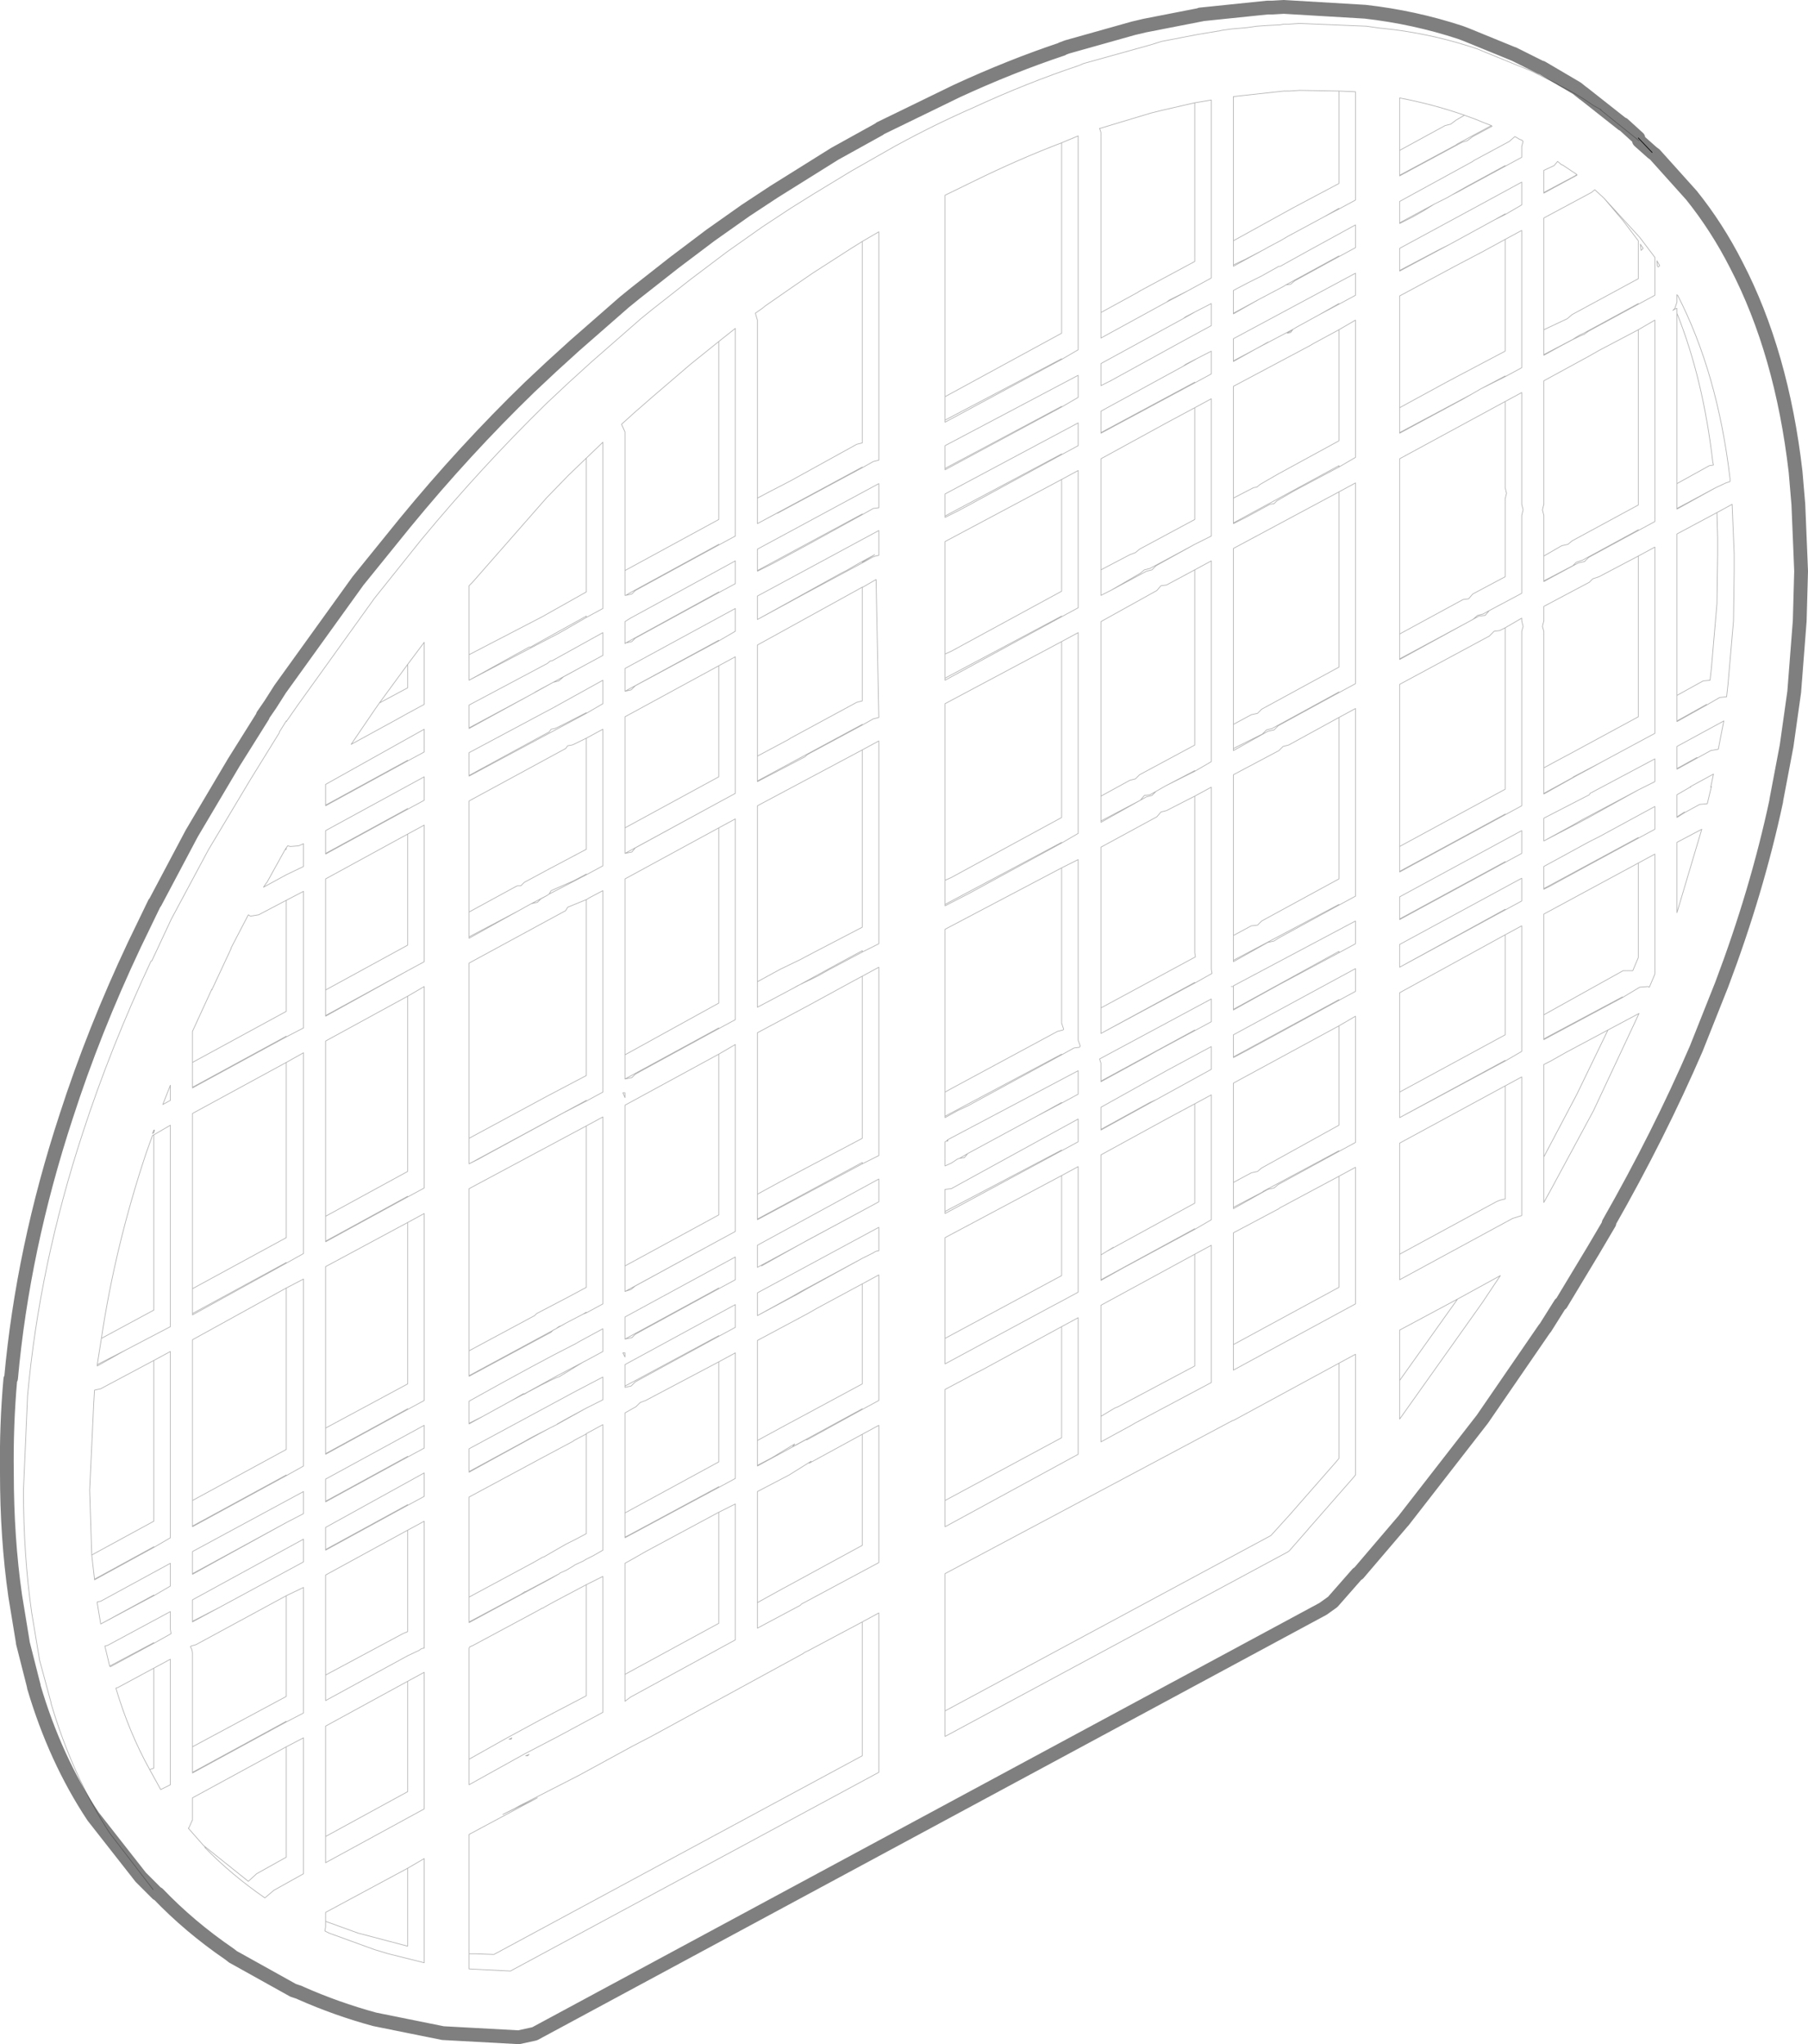 <?xml version="1.0" encoding="UTF-8" standalone="no"?>
<svg xmlns:xlink="http://www.w3.org/1999/xlink" height="148.15px" width="131.05px" xmlns="http://www.w3.org/2000/svg">
  <g transform="matrix(1.0, 0.0, 0.0, 1.0, 66.6, 73.5)">
    <path d="M-55.5 63.45 L-58.65 59.35 Q-61.35 55.2 -62.9 49.95 L-62.9 49.9 -63.75 46.75 -63.75 46.7 -64.3 43.4 Q-64.9 39.2 -64.9 34.5 L-64.6 27.65 Q-63.75 18.2 -60.6 8.6 -58.6 2.45 -55.65 -3.85 L-55.6 -3.85 -54.2 -6.85 -54.15 -6.95 -51.5 -11.9 -48.45 -17.0 -46.35 -20.4 -46.35 -20.45 -45.85 -21.25 -45.85 -21.2 -45.05 -22.35 -39.45 -30.15 -36.05 -34.4 Q-31.7 -39.65 -27.0 -44.25 L-25.4 -45.75 -23.75 -47.25 -20.15 -50.4 -19.35 -51.05 -16.55 -53.25 -13.9 -55.25 -11.35 -57.05 -9.3 -58.4 -7.7 -59.4 -4.9 -61.1 -1.65 -62.95 -1.55 -63.0 Q1.2 -64.5 3.95 -65.7 7.85 -67.5 11.6 -68.75 L11.95 -68.9 16.8 -70.25 17.6 -70.5 20.2 -71.0 21.7 -71.25 21.65 -71.25 21.75 -71.25 21.95 -71.3 22.65 -71.4 23.25 -71.45 23.8 -71.5 24.5 -71.6 25.2 -71.65 26.2 -71.7 26.45 -71.75 26.85 -71.75 27.6 -71.8 32.45 -71.6 33.5 -71.45 33.55 -71.45 34.45 -71.35 Q37.55 -70.95 40.5 -69.95 L40.85 -69.8 44.4 -68.35 45.6 -67.75 46.3 -67.4 46.35 -67.35 Q47.7 -66.7 48.9 -65.85 L49.45 -65.55 49.4 -65.55 52.2 -63.3 M41.5 -64.4 L39.0 -63.05 38.95 -63.0 34.85 -60.8 34.85 -60.75 39.4 -63.2 39.75 -63.3 40.15 -63.6 41.55 -64.35 41.5 -64.4 40.85 -64.65 40.5 -64.8 39.55 -65.15 38.95 -64.8 38.55 -64.5 38.15 -64.4 34.85 -62.6 34.85 -60.8 M43.3 -63.55 L43.55 -63.4 43.7 -63.35 43.8 -63.25 43.7 -62.9 43.7 -62.1 42.5 -61.45 40.1 -60.15 39.0 -59.55 38.6 -59.35 38.25 -59.15 38.15 -59.1 37.55 -58.8 37.35 -58.7 36.55 -58.2 35.75 -57.75 34.85 -57.3 34.85 -57.35 34.85 -58.9 40.15 -61.8 40.2 -61.85 42.8 -63.25 43.2 -63.6 43.3 -63.55 M49.05 -59.7 L49.0 -59.75 48.75 -59.55 45.3 -57.7 45.3 -49.6 47.0 -50.4 47.35 -50.7 52.15 -53.3 52.15 -56.05 51.05 -57.5 49.65 -59.15 49.05 -59.7 M47.55 -60.75 L45.3 -59.55 45.3 -59.5 47.7 -60.8 47.7 -60.85 47.55 -60.75 M47.7 -60.85 L46.65 -61.55 46.6 -61.55 46.3 -61.8 46.05 -61.5 45.3 -61.15 45.3 -59.55 M42.5 -61.45 L42.5 -61.5 39.65 -59.95 38.6 -59.35 M42.5 -58.0 L41.7 -57.55 42.5 -57.95 42.5 -58.0 M42.5 -56.15 L42.5 -48.05 38.9 -46.15 38.15 -45.75 34.85 -43.95 34.85 -42.15 40.1 -44.95 40.7 -45.3 42.5 -46.25 42.5 -46.2 43.7 -46.85 43.7 -56.8 42.5 -56.15 40.85 -55.25 38.85 -54.2 34.85 -52.05 34.85 -43.95 M41.7 -57.55 L38.5 -55.8 34.85 -53.85 34.85 -53.9 34.85 -55.5 40.85 -58.75 43.7 -60.3 43.7 -58.65 42.5 -57.95 M53.7 -54.25 L53.5 -54.6 Q53.5 -54.15 53.6 -54.15 L53.7 -54.25 M52.5 -55.5 L52.3 -55.8 52.35 -55.35 52.5 -55.5 M52.15 -51.5 L48.1 -49.3 Q48.0 -49.3 47.4 -48.9 L45.3 -47.8 45.3 -47.75 Q48.0 -49.25 48.2 -49.25 L48.55 -49.5 52.15 -51.45 52.15 -51.5 M54.95 -52.1 L54.95 -52.15 54.95 -51.6 54.8 -51.15 54.8 -51.1 54.95 -51.15 54.95 -50.8 Q56.85 -46.05 57.55 -40.0 L57.6 -39.8 57.3 -39.75 54.95 -38.45 54.95 -36.65 57.75 -38.15 58.5 -38.5 58.8 -38.6 58.8 -38.8 Q57.9 -46.45 55.0 -52.1 L54.95 -52.1 M54.8 -51.15 L54.75 -51.1 54.7 -51.05 54.65 -51.0 54.8 -51.1 M52.15 -51.45 L53.35 -52.1 53.35 -54.85 52.25 -56.3 49.65 -59.15 M53.35 -50.3 L53.35 -35.7 52.15 -35.05 48.55 -33.1 48.25 -32.8 47.8 -32.7 45.3 -31.35 45.3 -31.4 45.3 -33.2 45.3 -36.15 45.2 -36.55 45.3 -36.95 45.3 -45.9 48.6 -47.7 49.3 -48.1 52.15 -49.6 53.35 -50.3 M10.35 -63.15 L10.35 -49.35 1.9 -44.75 1.9 -43.05 10.35 -47.5 10.35 -47.45 11.55 -48.15 11.55 -63.65 10.35 -63.15 Q7.2 -61.95 3.95 -60.35 L1.9 -59.35 1.9 -44.75 M13.2 -63.9 L13.2 -50.85 15.85 -52.3 16.0 -52.4 20.0 -54.55 20.0 -66.05 17.6 -65.5 16.8 -65.3 13.15 -64.2 13.1 -64.2 13.2 -63.9 M19.15 -50.4 L13.2 -47.15 13.2 -45.55 13.9 -45.9 18.9 -48.65 20.0 -49.25 21.2 -49.9 21.2 -51.5 19.35 -50.55 19.95 -50.85 19.15 -50.4 19.35 -50.55 M18.15 -51.75 L18.9 -52.1 19.45 -52.4 18.15 -51.75 17.95 -51.6 18.9 -52.1 M39.55 -65.15 Q37.25 -65.95 34.85 -66.4 L34.85 -62.6 M30.45 -66.9 L30.45 -60.2 27.15 -58.45 22.8 -56.05 22.8 -54.3 23.65 -54.7 24.9 -55.35 25.0 -55.4 25.35 -55.6 26.2 -56.05 26.8 -56.4 29.4 -57.8 30.45 -58.4 30.45 -58.35 31.65 -59.0 31.65 -66.65 31.65 -66.85 30.45 -66.9 27.6 -66.95 26.85 -66.9 26.45 -66.9 22.8 -66.5 22.8 -66.4 22.8 -56.05 M24.85 -53.5 L26.1 -54.2 26.2 -54.2 28.0 -55.2 31.65 -57.2 31.65 -55.55 30.45 -54.9 27.25 -53.15 26.95 -52.9 26.6 -52.85 26.45 -52.75 24.65 -51.8 22.8 -50.75 22.8 -50.8 22.8 -52.45 23.85 -53.0 24.85 -53.5 M22.8 -54.3 L22.8 -54.2 24.9 -55.35 M24.65 -51.8 L22.8 -50.8 M28.95 -50.65 L30.45 -51.5 30.45 -51.45 31.65 -52.1 31.65 -53.7 22.8 -48.95 22.8 -47.35 25.35 -48.7 27.15 -49.65 27.4 -49.8 28.95 -50.65 30.45 -51.45 M38.25 -59.15 L37.55 -58.8 M30.45 -54.9 L30.45 -54.95 26.6 -52.85 M30.45 -49.6 L30.45 -41.55 26.05 -39.15 24.75 -38.4 24.5 -38.2 24.25 -38.15 22.8 -37.4 22.8 -35.6 30.45 -39.75 30.45 -39.65 31.65 -40.35 31.65 -50.3 30.45 -49.6 28.6 -48.6 28.35 -48.45 22.8 -45.5 22.8 -37.4 M37.35 -58.7 L34.85 -57.35 M38.5 -55.8 L37.6 -55.35 34.85 -53.9 M19.45 -52.4 L21.2 -53.35 21.2 -66.25 20.0 -66.05 M29.4 -57.8 L30.45 -58.35 M34.85 -42.15 L34.85 -42.1 39.4 -44.55 40.1 -44.95 M31.65 -38.5 L31.65 -23.95 30.45 -23.3 26.05 -20.9 25.75 -20.6 25.3 -20.5 22.8 -19.1 22.8 -19.25 22.8 -21.0 22.8 -33.75 30.45 -37.85 31.65 -38.5 M34.85 -38.95 L34.85 -27.55 39.45 -30.05 39.85 -30.1 40.15 -30.45 42.5 -31.7 42.5 -37.35 42.6 -37.75 42.5 -38.15 42.5 -44.4 34.85 -40.25 34.85 -38.95 M26.95 -49.4 L27.1 -49.6 26.7 -49.35 26.95 -49.4 M22.8 -47.35 L22.8 -47.3 25.3 -48.7 25.35 -48.7 M21.2 -48.05 L19.35 -47.1 20.05 -47.45 19.15 -46.95 13.2 -43.7 13.2 -42.15 20.0 -45.8 20.0 -45.75 21.2 -46.4 21.2 -48.05 M22.8 -35.6 L22.8 -35.55 23.4 -35.85 23.7 -36.0 25.45 -36.95 25.75 -37.0 25.95 -37.2 27.25 -37.95 30.45 -39.65 M34.85 -25.75 L34.85 -25.7 40.6 -28.85 41.05 -28.9 41.35 -29.25 40.9 -29.0 40.5 -28.9 40.15 -28.6 34.85 -25.75 34.85 -27.55 M22.8 -21.0 L24.1 -21.7 24.55 -21.8 24.85 -22.1 30.45 -25.15 30.45 -37.85 M21.2 -34.65 L20.0 -34.05 17.2 -32.5 16.9 -32.2 16.5 -32.1 13.9 -30.7 13.2 -30.35 13.2 -32.2 13.2 -40.25 17.95 -42.85 20.0 -43.95 21.2 -44.6 21.2 -34.65 M19.35 -47.1 L19.15 -46.95 M18.9 -48.65 L20.0 -49.25 M10.35 -44.0 L1.9 -39.45 1.9 -39.55 1.9 -41.2 11.55 -46.3 11.55 -44.7 10.35 -44.0 10.35 -44.05 1.9 -39.55 M13.2 -45.55 L13.9 -45.9 M13.2 -42.15 L13.2 -42.1 20.0 -45.75 M10.35 -38.75 L10.35 -30.65 2.35 -26.3 1.9 -26.1 1.9 -24.35 10.35 -28.85 10.35 -28.8 11.55 -29.45 11.55 -39.4 10.35 -38.75 1.9 -34.25 1.9 -26.1 M10.35 -40.55 L3.55 -36.85 2.8 -36.45 1.9 -36.0 1.9 -36.1 1.9 -37.7 11.55 -42.85 11.55 -41.2 10.35 -40.55 10.35 -40.6 1.9 -36.1 M1.9 -43.05 L1.9 -42.9 10.35 -47.45 M20.0 -34.05 L16.75 -32.3 16.35 -32.2 16.05 -31.95 13.9 -30.7 M13.2 -32.2 L15.3 -33.3 15.7 -33.45 16.0 -33.7 20.0 -35.85 20.0 -43.95 M17.95 -31.1 L17.55 -31.05 17.25 -30.7 13.2 -28.45 13.2 -15.8 15.3 -16.95 15.7 -17.05 16.0 -17.35 20.0 -19.5 20.0 -32.2 17.95 -31.1 M10.35 -27.0 L10.35 -14.25 2.35 -9.9 1.9 -9.7 1.9 -7.95 10.35 -12.45 10.35 -12.4 11.55 -13.1 11.55 -27.65 10.35 -27.0 1.9 -22.5 1.9 -9.7 M1.9 -24.35 L1.9 -24.2 3.55 -25.1 10.35 -28.8 M13.2 -15.8 L13.2 -14.0 16.05 -15.5 16.35 -15.85 16.75 -15.9 17.2 -16.15 17.9 -16.55 20.0 -17.65 20.0 -17.6 21.2 -18.3 21.2 -32.85 20.0 -32.2 M13.2 -14.0 L13.2 -13.9 16.5 -15.75 16.9 -15.85 17.2 -16.15 M17.9 -16.55 L20.0 -17.6 M17.25 -14.3 L13.2 -12.1 13.2 -0.45 20.05 -4.15 20.0 -4.45 20.0 -15.8 17.95 -14.75 17.55 -14.65 17.25 -14.3 M1.9 -7.95 L1.9 -7.85 3.55 -8.7 10.35 -12.4 M20.0 -2.3 L13.2 1.4 20.0 -2.25 20.0 -2.3 M10.35 -10.6 L10.35 0.65 10.5 1.1 10.45 1.15 10.05 1.25 2.35 5.4 1.9 5.65 1.9 7.4 10.35 2.9 10.35 2.95 11.25 2.45 11.65 2.4 11.7 2.3 11.55 1.9 11.55 -11.2 10.35 -10.6 1.9 -6.15 1.9 5.65 M30.45 -23.3 L30.45 -23.35 25.6 -20.7 25.2 -20.6 24.9 -20.3 22.8 -19.25 M30.45 -21.5 L30.45 -9.8 24.85 -6.75 24.55 -6.45 24.1 -6.4 22.8 -5.7 22.8 -3.9 30.45 -7.95 30.45 -7.9 31.65 -8.55 31.65 -22.15 30.45 -21.5 26.8 -19.5 26.4 -19.4 26.1 -19.1 22.8 -17.35 22.8 -5.7 M22.8 -3.9 L22.8 -3.8 25.3 -5.2 25.75 -5.3 26.05 -5.5 30.45 -7.9 M22.65 -2.0 L22.75 -2.0 22.65 -2.0 M22.8 -0.35 L30.45 -4.55 30.45 -4.45 31.65 -5.1 31.65 -6.75 22.8 -2.05 22.8 -0.35 22.8 -0.3 26.05 -2.1 30.45 -4.45 M20.0 -2.25 L21.25 -2.95 21.2 -3.25 21.2 -16.45 20.0 -15.8 M34.85 -8.5 L43.7 -13.3 43.7 -11.65 42.5 -11.0 34.85 -6.85 34.85 -6.9 34.85 -8.5 M34.85 -10.35 L42.5 -14.5 42.5 -14.45 43.7 -15.1 43.7 -27.75 43.8 -28.1 43.7 -28.5 43.7 -28.7 42.5 -28.0 42.5 -16.3 34.85 -12.15 34.85 -10.35 34.85 -10.3 42.5 -14.45 M30.45 -1.0 L26.05 1.4 23.75 2.65 22.8 3.15 22.8 3.1 22.8 1.5 31.65 -3.3 31.65 -1.65 30.45 -1.0 30.45 -1.05 22.8 3.1 M34.85 -3.4 L34.85 -5.05 43.7 -9.85 43.7 -8.2 42.5 -7.55 34.85 -3.4 42.5 -7.6 42.5 -7.55 M42.5 -28.0 L42.1 -27.8 41.7 -27.75 41.35 -27.4 34.85 -23.9 34.85 -12.15 M41.35 -29.25 L43.7 -30.5 43.7 -36.15 43.8 -36.55 43.7 -36.95 43.7 -45.05 42.5 -44.4 M40.7 -45.3 L42.5 -46.2 M45.3 -33.2 L46.6 -33.95 47.05 -34.05 47.35 -34.3 52.15 -36.9 52.15 -49.6 M52.15 -35.05 L52.15 -35.1 48.1 -32.9 47.65 -32.75 47.4 -32.5 45.3 -31.4 M48.85 -31.55 L48.6 -31.3 45.3 -29.55 45.3 -28.5 45.2 -28.1 45.3 -27.75 45.3 -17.85 46.6 -18.55 47.35 -18.95 52.15 -21.55 52.15 -33.2 49.3 -31.7 48.85 -31.55 M59.1 -32.1 L59.05 -28.5 58.65 -23.9 58.55 -23.0 58.05 -22.95 57.1 -22.4 54.95 -21.2 54.95 -21.25 54.95 -23.1 54.95 -34.8 57.85 -36.35 58.95 -36.95 59.1 -33.35 59.1 -32.1 M54.95 -23.1 L56.85 -24.15 57.35 -24.2 57.45 -25.1 57.85 -29.75 57.9 -33.3 57.9 -34.55 57.85 -36.35 M45.3 -17.85 L45.3 -16.0 47.4 -17.15 47.45 -17.2 49.45 -18.25 53.35 -20.35 53.35 -33.85 52.15 -33.2 M54.95 -36.65 L54.95 -36.6 57.75 -38.15 M57.1 -22.4 L57.1 -22.45 54.95 -21.25 M58.15 -20.25 L57.95 -19.2 57.4 -19.1 56.4 -18.55 54.95 -17.75 54.95 -17.8 54.95 -19.4 58.35 -21.25 58.15 -20.25 M53.35 -16.85 L52.15 -16.25 48.55 -14.25 47.8 -13.85 45.3 -12.55 45.3 -14.2 48.6 -15.9 48.65 -16.0 53.35 -18.5 53.35 -16.85 M52.15 -16.25 L48.1 -14.1 47.4 -13.7 45.3 -12.55 M52.15 -12.8 L45.3 -9.1 45.3 -9.05 45.8 -9.3 46.25 -9.55 48.55 -10.8 52.15 -12.75 52.15 -12.8 M45.3 -9.1 L45.3 -10.7 48.6 -12.5 49.3 -12.85 53.35 -15.05 53.35 -13.4 52.15 -12.75 M54.95 -14.3 L54.95 -14.25 55.5 -14.6 55.5 -14.65 54.95 -14.3 54.95 -15.9 55.9 -16.45 55.95 -16.5 57.6 -17.4 57.4 -16.45 57.45 -16.5 57.15 -15.25 56.6 -15.2 55.5 -14.6 M55.95 -16.5 L55.95 -16.45 55.9 -16.45 M56.4 -18.55 L56.4 -18.6 54.95 -17.8 M54.95 -12.45 L54.95 -7.35 56.75 -13.4 54.95 -12.45 M45.3 -16.0 L45.3 -15.95 47.8 -17.35 48.55 -17.75 49.45 -18.25 M42.5 -11.0 L42.5 -11.05 34.85 -6.9 M42.5 -5.75 L42.5 1.5 34.85 5.65 34.85 7.5 42.5 3.35 42.5 3.4 43.7 2.7 43.7 -6.4 42.5 -5.75 34.85 -1.55 34.85 5.65 M53.35 -11.6 L53.35 -2.9 52.95 -1.95 52.85 -2.0 52.25 -1.95 51.0 -1.2 45.3 1.85 45.3 1.8 45.3 0.05 45.3 -7.25 52.15 -10.95 53.35 -11.6 M45.3 0.05 L51.05 -3.15 51.65 -3.15 51.75 -3.15 52.15 -4.1 52.15 -10.95 M51.0 -1.2 L51.0 -1.25 45.75 1.55 45.3 1.8 M45.3 -49.6 L45.3 -47.8 M54.95 -50.8 L54.95 -38.45 M13.2 -50.85 L13.2 -49.0 17.95 -51.6 M51.9 0.6 L48.9 7.0 45.8 12.75 45.3 13.65 45.3 10.35 45.3 3.65 45.8 3.4 46.95 2.75 49.95 1.15 52.2 -0.05 51.9 0.6 M45.3 10.35 L47.7 5.8 49.95 1.15 M42.5 5.2 L42.5 13.4 Q42.15 13.45 41.85 13.6 L34.85 17.4 34.85 19.25 43.05 14.8 43.7 14.6 43.7 4.55 42.5 5.2 34.85 9.35 34.85 17.4 M41.35 20.15 L42.15 18.95 39.05 20.65 34.85 26.55 34.85 29.35 40.85 20.9 41.35 20.15 M34.85 7.5 L42.5 3.4 M31.65 11.1 L31.65 21.0 22.8 25.8 22.8 23.95 22.8 15.85 26.1 14.1 26.15 14.05 30.45 11.75 31.65 11.1 M30.45 9.95 L26.05 12.35 25.75 12.6 25.3 12.7 22.8 14.1 22.8 14.0 22.8 12.2 22.8 5.0 30.45 0.85 31.65 0.15 31.65 9.3 30.45 9.95 30.45 9.9 24.95 12.85 24.9 12.9 22.8 14.0 M22.8 12.2 L24.1 11.5 24.55 11.4 24.85 11.15 30.45 8.05 30.45 0.85 M21.2 4.0 L17.2 6.2 13.2 8.4 13.2 8.35 13.2 6.75 17.95 4.1 21.2 2.35 21.2 4.0 M39.05 20.65 L34.85 22.9 34.85 26.55 M22.8 23.95 L30.45 19.8 30.45 11.75 M21.2 5.85 L20.0 6.5 20.0 13.7 13.7 17.15 14.1 16.9 13.2 17.45 13.2 19.25 20.0 15.55 20.0 15.6 21.2 14.9 21.2 5.85 M20.0 1.2 L20.0 1.15 13.2 4.85 13.2 4.9 16.5 3.1 17.2 2.7 20.0 1.2 21.2 0.55 21.2 -1.1 13.1 3.25 13.2 3.55 13.2 4.85 M11.55 5.8 L10.35 6.45 8.45 7.45 3.55 10.1 3.3 10.4 2.95 10.45 2.8 10.5 2.35 10.8 1.9 11.0 1.9 9.25 2.0 9.2 2.1 9.1 11.55 4.1 11.55 5.8 M10.35 6.45 L10.35 6.4 8.45 7.45 M10.35 9.9 L1.9 14.45 1.9 14.3 1.9 12.7 2.35 12.65 11.55 7.6 11.55 9.25 10.35 9.9 10.35 9.85 1.9 14.3 M10.35 11.7 L10.35 18.95 1.9 23.5 1.9 25.35 9.5 21.25 10.35 20.8 11.55 20.15 11.55 11.05 10.35 11.7 1.9 16.2 1.9 23.5 M20.0 6.5 L17.95 7.6 13.2 10.2 13.2 17.45 M17.2 6.2 L16.75 6.4 13.2 8.35 M1.9 7.4 L1.9 7.5 2.8 7.0 3.55 6.65 10.35 2.95 M2.0 9.2 L2.1 9.2 2.1 9.1 M2.35 10.8 L1.9 11.0 M3.55 10.1 L2.95 10.45 M13.2 19.25 L13.2 19.3 15.25 18.15 14.9 18.35 20.0 15.6 M10.35 22.65 L10.35 30.7 1.9 35.25 1.9 37.15 2.0 37.1 11.55 31.9 11.55 22.0 10.35 22.65 4.65 25.75 Q3.65 26.25 3.6 26.3 L1.9 27.2 1.9 35.25 M13.2 21.1 L13.2 29.15 14.2 28.55 14.45 28.45 20.0 25.5 20.0 17.4 13.2 21.1 M9.5 21.25 L10.35 20.8 M13.2 29.15 L13.2 31.0 15.4 29.8 15.65 29.65 21.2 26.7 21.2 16.75 20.0 17.4 M30.45 32.2 L30.2 32.5 27.0 36.15 27.05 36.1 25.6 37.7 25.5 37.8 1.9 50.5 1.9 52.35 26.7 39.0 26.85 38.9 28.25 37.3 28.2 37.35 31.4 33.7 31.65 33.4 31.65 24.65 30.45 25.3 30.45 32.2 M30.45 25.3 L22.8 29.45 22.75 29.45 1.9 40.55 1.9 50.5 M13.2 -0.45 L13.2 1.4 M-11.7 -50.3 L-11.7 -37.4 -10.75 -37.9 -9.3 -38.65 -4.5 -41.3 -4.1 -41.4 -4.1 -56.0 -4.9 -55.5 -7.7 -53.7 -9.3 -52.6 -11.1 -51.35 -11.35 -51.15 -11.85 -50.8 -11.7 -50.3 M-11.7 -37.4 L-11.7 -35.55 -4.1 -39.65 -4.1 -39.6 -3.3 -40.05 -2.9 -40.15 -2.9 -56.7 -4.1 -56.0 M-43.0 -16.65 L-35.85 -20.65 -35.85 -19.0 -37.05 -18.35 -43.0 -15.1 -43.0 -15.15 -43.0 -16.65 M-51.25 -1.8 L-52.65 1.25 -52.65 3.5 -45.85 -0.2 -45.85 -8.25 -47.85 -7.2 -48.45 -7.1 -48.6 -7.2 -49.85 -4.8 -49.85 -4.75 -51.25 -1.75 -51.25 -1.8 M-43.0 -11.6 L-37.05 -14.85 -37.05 -14.9 -43.0 -11.65 -43.0 -11.6 M-44.6 -12.35 L-44.95 -12.2 -45.55 -12.15 -45.75 -12.2 -45.85 -12.05 -45.85 -11.95 -45.95 -11.9 -47.25 -9.55 -47.3 -9.5 -47.5 -9.2 -45.85 -10.1 -44.6 -10.7 -44.6 -12.35 M-45.85 -12.05 L-45.95 -11.9 M-47.5 -9.2 L-45.85 -10.1 M-52.65 3.5 L-52.65 5.3 -45.85 1.6 -45.85 1.65 -44.6 1.0 -44.6 -8.9 -45.85 -8.25 M-43.0 -1.75 L-37.05 -5.0 -37.05 -13.05 -43.0 -9.8 -43.0 -1.75 -43.0 0.1 -37.05 -3.15 -35.85 -3.8 -35.85 -13.7 -37.05 -13.05 M-37.05 -14.85 L-35.85 -15.5 -35.85 -17.2 -43.0 -13.3 -43.0 -11.65 M-11.7 -35.55 L-9.55 -36.7 -10.25 -36.3 -8.1 -37.45 -4.1 -39.6 M-16.55 -47.1 L-19.35 -44.7 -20.15 -44.0 -20.5 -43.7 -21.55 -42.75 -21.3 -42.2 -21.3 -32.15 -14.5 -35.85 -14.5 -48.75 -16.55 -47.1 M-11.7 -32.15 L-4.1 -36.25 -4.1 -36.2 -3.3 -36.65 -2.9 -36.7 -2.9 -38.45 -11.7 -33.7 -11.7 -32.15 -11.7 -32.1 -11.0 -32.45 -10.6 -32.65 -8.1 -34.0 -4.1 -36.2 M-21.3 -32.15 L-21.3 -30.35 -21.25 -30.35 -21.0 -30.5 -14.5 -34.05 -14.5 -34.0 -13.3 -34.65 -13.3 -49.7 -14.5 -48.75 M-13.3 -31.2 L-14.5 -30.55 -20.55 -27.25 -20.8 -27.0 -21.25 -26.9 -21.3 -26.85 -21.3 -28.45 -20.9 -28.7 -19.8 -29.3 -13.3 -32.85 -13.3 -31.2 M-14.5 -30.55 L-14.5 -30.6 -21.25 -26.9 M-11.7 -30.3 L-2.9 -35.05 -2.9 -33.25 -3.15 -33.2 -3.25 -33.15 -3.3 -33.15 -4.1 -32.7 -8.2 -30.5 -11.7 -28.6 -11.7 -30.3 M-14.5 -25.25 L-14.5 -17.2 -21.3 -13.5 -21.3 -11.65 -14.5 -15.35 -13.3 -16.0 -13.3 -25.9 -14.5 -25.25 -21.3 -21.55 -21.3 -13.5 M-14.5 -27.05 L-20.55 -23.8 -20.85 -23.5 -21.3 -23.4 -21.3 -25.05 -13.3 -29.4 -13.3 -27.75 -14.5 -27.05 -14.5 -27.1 -21.3 -23.4 M-4.1 -32.7 L-4.1 -32.75 -3.2 -33.3 -4.3 -32.7 -5.25 -32.15 -5.65 -31.95 -11.7 -28.6 M-4.1 -30.95 L-4.1 -22.7 -4.5 -22.6 -9.3 -20.0 -9.45 -19.9 -11.7 -18.7 -11.7 -16.9 -4.1 -21.0 -4.1 -20.95 -3.3 -21.4 -2.9 -21.5 -3.1 -31.5 -4.05 -30.95 -4.1 -30.95 -4.45 -30.75 -11.7 -26.75 -11.7 -18.7 M-27.0 -37.4 L-32.35 -31.3 -32.6 -31.05 -32.6 -26.05 -27.3 -28.8 -24.1 -30.6 -24.1 -40.3 -25.4 -39.05 -27.0 -37.4 M-32.6 -26.05 L-32.6 -24.2 -28.25 -26.6 -28.15 -26.6 -24.1 -28.85 -24.1 -28.75 -22.9 -29.4 -22.9 -41.45 -24.1 -40.3 M-35.85 -26.95 L-35.85 -22.45 -37.05 -21.8 -37.95 -21.3 -41.15 -19.55 -39.45 -22.05 -39.1 -22.55 -37.05 -25.35 -35.85 -26.95 M-26.6 -25.6 L-22.9 -27.65 -22.9 -26.0 -24.1 -25.35 -25.75 -24.45 -26.1 -24.15 -26.5 -24.05 -27.4 -23.55 -32.6 -20.7 -32.6 -20.75 -32.6 -22.4 -27.05 -25.35 -26.95 -25.4 -26.7 -25.6 -26.6 -25.6 M-21.25 -30.35 L-20.8 -30.45 -20.55 -30.7 -14.5 -34.0 M-24.1 -25.35 L-27.8 -23.35 -27.85 -23.3 -32.6 -20.75 M-32.6 -24.2 L-26.1 -27.6 -24.1 -28.75 M-22.9 -22.5 L-22.9 -24.2 -26.6 -22.15 -26.7 -22.1 -32.6 -18.95 -32.6 -17.3 -26.8 -20.45 -26.65 -20.65 -26.4 -20.7 Q-26.3 -20.7 -24.1 -21.85 L-24.1 -21.8 -22.9 -22.5 M-24.1 -20.0 L-24.1 -11.95 -26.55 -10.65 -26.65 -10.6 -28.6 -9.55 -28.85 -9.3 -29.1 -9.3 -29.3 -9.2 -32.6 -7.4 -32.6 -5.6 -29.0 -7.5 -28.1 -8.0 -26.95 -8.6 -26.8 -8.7 -26.65 -8.95 -25.05 -9.65 -24.1 -10.15 -24.1 -10.1 -22.9 -10.75 -22.9 -20.65 -24.1 -20.0 Q-25.1 -19.5 -25.15 -19.5 L-25.45 -19.45 -25.6 -19.25 -32.6 -15.45 -32.6 -7.4 M-37.05 -21.8 L-37.95 -21.3 M-39.1 -22.55 L-37.05 -23.65 -37.05 -25.35 M-37.05 -18.35 L-37.05 -18.4 -43.0 -15.15 M-32.6 -17.3 L-32.6 -17.25 -24.1 -21.8 M-32.6 -5.6 L-32.6 -5.5 -29.0 -7.5 M-37.05 -1.3 L-37.05 11.4 -43.0 14.65 -43.0 16.45 -37.05 13.2 -37.05 13.25 -35.85 12.6 -35.85 -2.0 -37.05 -1.3 -43.0 1.95 -43.0 14.65 M-21.3 -11.65 L-20.8 -11.75 -20.55 -12.05 -14.5 -15.35 M-24.1 -8.3 L-24.1 4.45 -26.95 5.95 -32.6 9.0 -32.6 10.85 -24.1 6.25 -24.1 6.3 -22.9 5.65 -22.9 -8.95 -23.85 -8.45 -24.1 -8.3 -25.45 -7.75 -25.6 -7.5 -32.6 -3.7 -32.6 9.0 M-26.8 -8.7 L-25.45 -9.4 -25.35 -9.45 -24.1 -10.1 M-28.1 -8.0 L-27.9 -8.05 -27.65 -8.1 -27.4 -8.35 -26.95 -8.6 M-4.1 -19.15 L-4.1 -6.3 -7.75 -4.4 -8.6 -3.95 -10.05 -3.25 -11.7 -2.35 -11.7 -0.5 -10.75 -1.0 -9.25 -1.8 -9.15 -1.85 -5.95 -3.6 -4.1 -4.6 -4.1 -4.5 -2.9 -5.1 -2.9 -19.8 -4.1 -19.15 -11.7 -15.1 -11.7 -2.35 M-11.7 -16.9 L-11.7 -16.85 -8.25 -18.65 -8.1 -18.8 -4.1 -20.95 M-14.5 -13.5 L-14.5 -0.8 -21.3 2.95 -21.3 4.7 -14.5 1.0 -14.5 1.05 -13.3 0.4 -13.3 -14.15 -14.5 -13.5 -21.3 -9.8 -21.3 2.95 M-11.7 -0.5 L-10.75 -1.0 M-9.15 -1.85 L-8.8 -2.05 -7.35 -2.75 -6.55 -3.2 -4.1 -4.5 M-4.75 -2.4 L-8.05 -0.6 -11.7 1.35 -11.7 13.05 -10.05 12.15 -4.1 9.0 -4.1 -2.75 -4.75 -2.4 M-11.7 13.05 L-11.7 14.85 -4.1 10.75 -4.1 10.85 -2.9 10.25 -2.9 -3.4 -4.1 -2.75 M-14.5 2.9 L-14.5 14.55 -21.3 18.25 -21.3 20.1 -14.5 16.4 -13.3 15.75 -13.3 2.2 -14.5 2.9 -21.3 6.6 -21.3 18.25 M-11.7 14.85 L-11.7 14.9 -8.8 13.35 -4.1 10.85 M-11.7 18.35 L-10.85 17.9 -11.4 18.25 -8.1 16.4 -4.1 14.25 -11.7 18.35 -11.7 16.75 -2.9 11.95 -2.9 13.6 -4.1 14.25 M-11.7 20.2 L-2.9 15.45 -2.9 17.15 Q-3.1 17.15 -3.3 17.3 L-4.1 17.7 -8.1 19.9 -8.8 20.3 -11.7 21.85 -11.7 20.2 M-14.5 19.85 L-21.3 23.55 -20.8 23.45 -20.55 23.2 -14.5 19.9 -14.5 19.85 M-21.3 23.55 L-21.3 21.95 -13.3 17.6 -13.3 19.25 -14.5 19.9 M-14.5 23.3 L-21.0 26.8 -21.3 26.95 -21.3 27.05 -20.85 26.95 -20.55 26.65 -14.5 23.35 -14.5 23.3 M-21.3 26.95 L-21.3 25.4 -13.3 21.05 -13.3 22.7 -14.5 23.35 M-4.1 17.7 L-8.55 20.1 -9.25 20.5 -11.7 21.85 M-8.05 21.7 L-11.7 23.65 -11.7 30.9 -9.4 29.65 -9.3 29.6 -4.1 26.8 -4.1 19.55 -7.35 21.3 -8.05 21.7 M-11.7 30.9 L-11.7 32.7 -10.65 32.15 -9.0 31.15 -9.15 31.35 -4.1 28.6 -4.1 28.65 -2.9 28.0 -2.9 18.9 -4.1 19.55 M-21.3 4.7 L-20.8 4.6 -20.55 4.35 -14.5 1.05 M-21.45 5.7 L-21.3 6.05 -21.3 5.7 -21.45 5.7 M-24.1 8.1 L-24.1 19.8 -25.5 20.55 -27.7 21.7 -27.85 21.85 -32.6 24.4 -32.6 26.2 -26.3 22.8 -26.1 22.65 -25.85 22.55 -25.6 22.4 -24.35 21.75 -24.1 21.6 -24.1 21.65 -22.9 21.0 -22.9 7.45 -24.1 8.1 -32.6 12.65 -32.6 24.4 M-32.6 10.85 L-31.9 10.5 -31.45 10.25 -25.75 7.15 -24.1 6.3 M-37.05 15.1 L-37.05 26.8 -43.0 30.0 -43.0 31.85 -37.05 28.6 -37.05 28.65 -35.85 28.0 -35.85 14.45 -37.05 15.1 -43.0 18.3 -43.0 30.0 M-25.6 22.4 L-26.3 22.8 -26.5 22.9 -26.65 23.05 -32.6 26.25 -32.6 26.2 M-21.3 20.1 L-20.85 19.95 -20.55 19.7 -14.5 16.4 M-22.9 24.45 L-24.1 25.1 -24.3 25.2 -26.1 26.3 Q-26.2 26.25 -28.35 27.4 L-28.6 27.55 -28.65 27.55 -29.6 28.05 -31.6 29.15 -32.6 29.7 -32.6 29.65 -32.6 28.05 Q-27.4 25.15 -25.1 24.0 L-24.9 23.9 -24.65 23.75 -22.9 22.8 -22.9 24.45 M-21.45 24.55 L-21.3 24.85 -21.3 24.55 -21.45 24.55 M-24.35 21.75 L-24.1 21.65 M-25.0 27.4 L-32.6 31.5 -32.6 33.15 -28.55 30.95 Q-28.15 30.7 -26.75 30.0 L-26.25 29.75 -26.2 29.7 -25.4 29.25 -24.1 28.55 -22.9 27.95 -22.9 26.3 -25.0 27.4 M-24.1 25.1 L-26.2 26.2 -28.65 27.55 -28.65 27.5 -29.6 28.05 M-24.1 30.4 L-24.1 37.65 -24.85 38.05 -25.55 38.4 -26.25 38.8 -27.2 39.35 -27.25 39.35 -27.95 39.75 -32.6 42.25 -32.6 44.05 -28.85 42.05 -28.55 41.85 -28.5 41.85 -26.05 40.55 -26.0 40.5 -25.55 40.3 -25.05 40.0 -24.9 39.9 -24.35 39.65 -24.1 39.5 -23.6 39.25 -22.9 38.85 -22.9 29.75 -24.1 30.4 -24.15 30.45 -25.0 30.9 -25.05 30.95 -27.3 32.15 -32.6 35.0 -32.6 42.25 M-21.3 28.9 L-21.3 36.15 -14.5 32.45 -14.5 25.2 -19.8 28.0 -20.2 28.15 -20.5 28.45 -21.3 28.9 M-32.6 33.15 L-32.6 33.2 -27.4 30.35 -26.75 30.0 M-26.25 29.75 L-24.1 28.55 M-31.6 29.15 L-32.6 29.65 M-37.05 32.1 L-35.85 31.45 -35.85 29.8 -43.0 33.7 -43.0 35.3 -37.05 32.05 -37.05 32.1 -43.0 35.35 -43.0 35.3 M-37.05 35.6 L-35.85 34.95 -35.85 33.25 -43.0 37.2 -43.0 38.8 -37.05 35.55 -37.05 35.6 -43.0 38.85 -43.0 38.8 M-37.05 44.75 L-37.05 37.4 -43.0 40.65 -43.0 47.9 -37.4 44.9 -37.05 44.75 M-37.05 37.4 L-35.85 36.75 -35.85 45.95 Q-36.05 45.95 -36.2 46.1 L-37.05 46.5 -43.0 49.75 -43.0 47.9 M-37.05 46.5 L-43.0 49.75 M-35.85 47.7 L-35.85 57.6 -43.0 61.5 -43.0 59.6 -43.0 51.6 -37.05 48.35 -35.85 47.7 M-32.6 44.05 L-32.6 44.1 -26.75 40.95 -26.05 40.55 M-32.55 45.85 L-32.6 45.95 -32.6 54.0 -30.2 52.65 -29.75 52.4 -27.35 51.1 -24.1 49.4 -24.1 41.35 Q-27.15 42.95 -27.25 43.05 L-27.3 43.05 -27.65 43.25 -32.4 45.8 -32.45 45.8 -32.5 45.85 -32.55 45.85 M-21.3 37.9 L-21.3 37.95 -20.55 37.55 -14.5 34.3 -14.5 34.25 -21.0 37.75 -21.3 37.9 -21.3 36.15 M-21.3 39.8 L-21.3 47.85 -14.5 44.15 -14.5 36.1 -19.8 38.95 -20.85 39.55 -21.3 39.8 M-32.6 54.0 L-32.6 55.85 -29.0 53.85 -28.55 53.6 -26.15 52.35 -22.9 50.6 -22.9 40.75 -24.1 41.35 M-2.9 29.8 L-2.9 39.75 -8.5 42.75 -8.6 42.85 -11.7 44.5 -11.7 42.65 -11.7 34.6 -9.4 33.4 -7.8 32.4 -7.95 32.55 -4.1 30.45 -2.9 29.8 M-11.7 32.7 L-11.7 32.75 -8.2 30.85 -8.1 30.85 -4.1 28.65 M-14.5 34.3 L-13.3 33.65 -13.3 24.55 -14.5 25.2 M-21.3 47.85 L-21.3 49.8 -20.9 49.5 -13.3 45.35 -13.3 35.5 -14.5 36.1 M-11.7 42.65 L-9.8 41.6 -9.7 41.55 -4.1 38.5 -4.1 30.45 M-4.1 44.05 L-4.1 53.75 -30.8 68.15 -32.15 68.1 -32.6 68.1 -32.6 69.05 -32.6 69.2 -29.6 69.35 -2.9 54.95 -2.9 43.4 -4.1 44.05 -7.95 46.1 Q-8.3 46.25 -8.4 46.35 L-19.4 52.35 -20.75 53.05 -24.6 55.15 -28.8 57.3 -28.9 57.35 -29.35 57.6 -30.15 58.0 -27.65 56.8 -32.6 59.45 -32.6 68.1 M-45.85 3.5 L-45.85 16.2 -52.65 19.9 -52.65 21.7 -45.85 18.0 -45.85 18.05 -44.6 17.35 -44.6 2.8 -45.85 3.5 -52.65 7.2 -52.65 19.9 M-37.05 -3.15 L-43.0 0.15 -43.0 0.1 M-52.65 5.3 L-52.65 5.35 -45.85 1.65 M-54.25 6.25 L-54.25 5.15 -54.8 6.55 -54.25 6.25 M-54.25 8.05 L-54.25 22.65 -57.5 24.35 -59.55 25.5 -59.55 25.4 -59.25 23.5 Q-58.25 16.8 -56.0 10.05 L-55.55 8.8 -55.45 8.75 -54.25 8.05 M-55.55 8.65 L-55.45 8.4 -55.4 8.4 -55.45 8.6 -55.55 8.65 M-55.45 8.6 L-55.45 8.4 M-52.65 21.7 L-52.65 21.8 -45.85 18.05 M-59.25 23.5 L-55.45 21.45 -55.45 8.75 M-43.0 16.45 L-43.0 16.5 -37.05 13.25 M-45.85 19.85 L-45.85 31.55 -52.65 35.25 -52.65 37.1 -45.85 33.4 -45.85 33.45 -44.6 32.75 -44.6 19.2 -45.85 19.85 -52.65 23.6 -52.65 35.25 M-45.85 36.85 L-52.65 40.55 -52.65 40.6 -45.85 36.85 -44.6 36.2 -44.6 34.6 -52.65 38.95 -52.65 40.55 M-43.0 31.85 L-43.0 31.9 -37.05 28.65 M-55.45 25.1 L-59.3 27.15 -59.75 27.25 -59.8 28.1 -59.8 28.05 -60.1 34.5 -59.95 39.2 -55.45 36.75 -55.45 25.1 -54.25 24.45 -54.25 37.95 -55.45 38.65 -59.75 41.0 -59.75 40.95 -59.95 39.2 M-55.45 42.15 L-59.3 44.2 -59.55 42.7 -59.55 42.6 -59.3 42.55 -54.25 39.8 -54.25 41.45 -55.45 42.15 -55.45 42.1 -59.3 44.2 M-55.45 38.65 L-55.45 38.6 -59.75 40.95 M-58.8 45.75 L-54.25 43.3 -54.25 44.6 -54.2 44.9 -55.45 45.6 -58.6 47.3 -58.65 47.25 -59.0 45.8 -58.8 45.75 M-58.2 48.85 Q-57.25 52.05 -55.75 54.75 L-55.45 54.65 -55.45 47.4 -58.05 48.8 -58.2 48.85 M-55.75 54.75 L-54.95 56.2 -54.25 55.85 -54.25 46.75 -55.45 47.4 M-52.65 44.0 L-52.65 42.45 -44.6 38.05 -44.6 39.7 -50.7 43.0 -52.65 44.05 -52.65 44.0 -50.7 43.0 M-52.75 45.8 L-52.4 45.7 -45.85 42.15 -44.6 41.55 -44.6 50.65 -45.85 51.3 -52.65 55.0 -52.65 54.95 -52.65 53.1 -52.65 46.35 Q-52.65 46.05 -52.8 45.85 L-52.75 45.8 M-55.45 45.6 L-55.45 45.55 -58.65 47.25 M-45.85 42.15 L-45.85 49.45 -52.65 53.1 M-52.65 37.1 L-52.65 37.15 -45.85 33.45 M-57.5 24.35 L-59.55 25.4 M-45.85 51.3 L-45.85 51.25 -52.65 54.95 M-45.85 53.1 L-45.85 61.1 -48.0 62.3 -48.6 62.85 -51.85 60.25 -51.7 60.4 -51.75 60.4 Q-49.8 62.4 -47.4 64.05 L-46.75 63.5 -44.6 62.3 -44.6 52.45 -45.85 53.1 -52.65 56.8 -52.65 58.4 -52.9 58.95 -52.95 59.0 -51.85 60.25 M-43.0 65.75 L-43.0 65.1 -37.05 61.9 -35.85 61.2 -35.85 68.75 -38.45 68.1 -39.45 67.8 -42.75 66.6 -43.05 66.45 -43.0 66.15 -43.0 65.75 -40.65 66.6 -37.05 67.55 -37.05 61.9 M-29.55 52.55 L-29.5 52.45 -29.7 52.55 -29.55 52.55 M-28.5 53.75 L-28.35 53.75 -28.25 53.65 -28.5 53.75 M-43.0 59.6 L-37.05 56.35 -37.05 48.35" fill="none" stroke="#000000" stroke-linecap="round" stroke-linejoin="round" stroke-opacity="0.302" stroke-width="0.05"/>
    <path d="M53.15 -62.45 L52.15 -63.5" fill="none" stroke="#000000" stroke-linecap="round" stroke-linejoin="round" stroke-width="0.05"/>
    <path d="M52.15 -63.5 L51.05 -64.5 51.0 -64.5 48.15 -66.75 48.2 -66.7 47.7 -67.1 45.15 -68.6 45.1 -68.6 44.4 -68.95 43.1 -69.6 43.2 -69.55 39.65 -71.0 39.25 -71.15 Q35.9 -72.25 32.35 -72.65 L26.45 -73.0 25.6 -72.95 25.25 -72.95 20.4 -72.45 20.5 -72.45 16.4 -71.65 15.55 -71.45 10.75 -70.1 10.35 -69.95 10.4 -69.95 Q6.65 -68.7 2.75 -66.9 L-2.8 -64.2 -2.85 -64.15 -6.1 -62.35 -8.9 -60.6 -10.5 -59.6 -12.55 -58.25 -15.1 -56.45 -17.75 -54.45 -20.55 -52.25 -21.35 -51.6 -24.95 -48.45 -26.6 -46.95 -28.2 -45.45 Q-32.9 -40.9 -37.25 -35.6 L-40.65 -31.4 -46.3 -23.55 -47.0 -22.45 -47.55 -21.65 -47.55 -21.6 -49.65 -18.25 -52.7 -13.1 -55.35 -8.1 -55.4 -8.05 -56.85 -5.05 Q-59.8 1.2 -61.8 7.4 -64.95 17.0 -65.8 26.4 L-65.85 26.45 Q-66.15 29.8 -66.1 33.25 -66.1 37.95 -65.5 42.15 L-64.95 45.5 -64.95 45.55 -64.15 48.7 -64.15 48.75 Q-62.6 54.0 -59.85 58.15 L-56.4 62.55 -55.5 63.45 -55.2 63.75 -55.15 63.75 Q-52.85 66.15 -50.0 68.1 L-49.8 68.25 -49.75 68.3 -45.35 70.75 -45.05 70.85 -44.9 70.9 -44.8 70.95 Q-42.2 72.1 -39.45 72.85 L-34.5 73.85 -29.0 74.15 -27.85 73.9 29.3 43.1 30.0 42.6 31.8 40.55 31.85 40.55 35.05 36.8 35.1 36.75 40.85 29.35 45.35 22.8 45.4 22.75 46.5 21.0 46.55 21.0 48.9 17.1 50.05 15.15 50.0 15.15 Q53.65 8.75 56.35 2.5 L58.2 -2.15 Q60.75 -8.9 62.15 -15.45 L62.15 -15.5 62.9 -19.45 63.45 -23.35 63.85 -28.5 63.95 -32.1 63.9 -33.35 63.75 -36.95 63.55 -39.3 Q62.55 -47.95 59.25 -54.3 57.85 -57.05 56.0 -59.35 L53.35 -62.3 53.15 -62.45 52.25 -63.25 52.2 -63.3" fill="none" stroke="#000000" stroke-linecap="round" stroke-linejoin="round" stroke-opacity="0.502" stroke-width="1.0"/>
  </g>
</svg>
